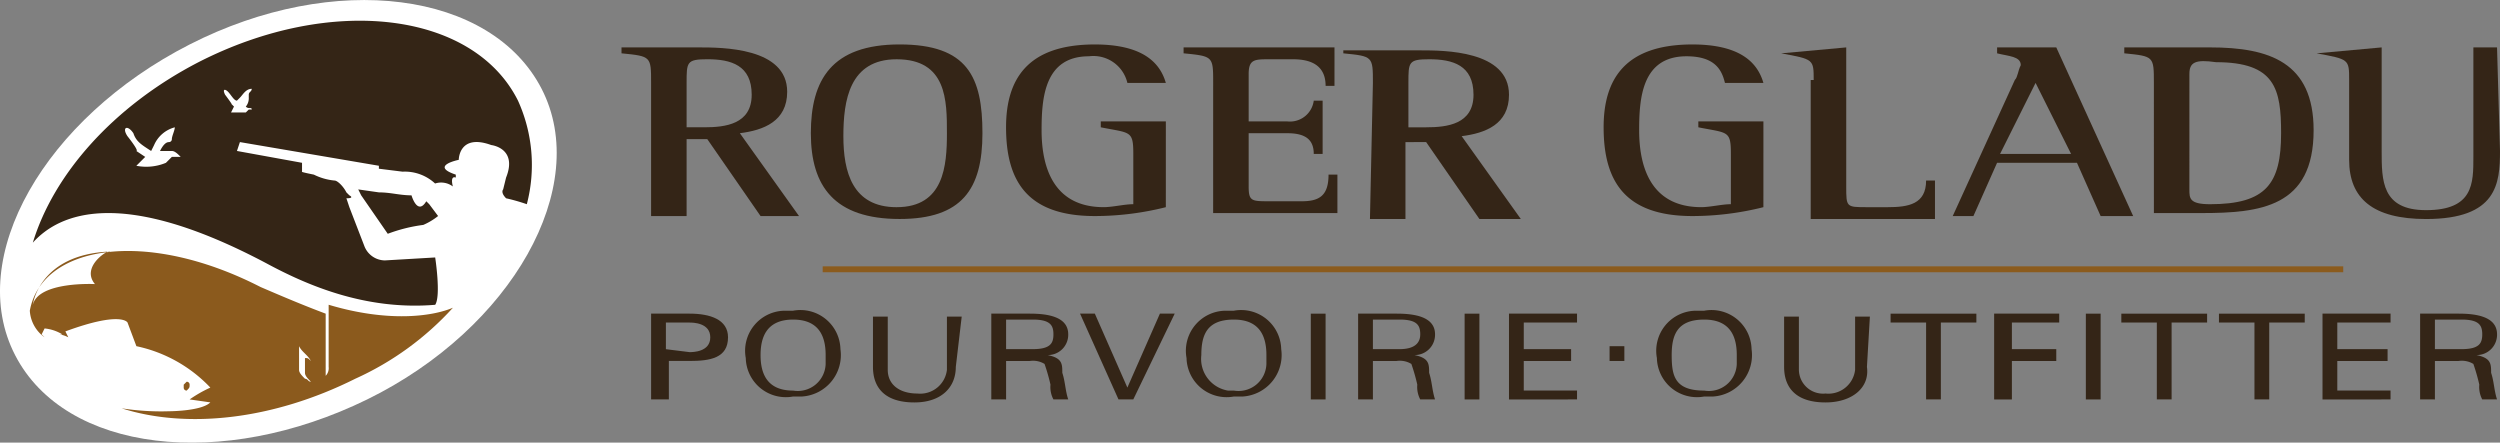 <svg xmlns="http://www.w3.org/2000/svg" xmlns:xlink="http://www.w3.org/1999/xlink" width="197.149" height="34.906" viewBox="0 0 197.149 34.906">
  <rect x="0" y="0" width="197.149" height="34.906" fill="#808080" stroke="none"/>
  <defs>
    <clipPath id="clip-path">
      <rect id="Rectangle_8353" data-name="Rectangle 8353" width="197.149" height="34.906" fill="none"/>
    </clipPath>
  </defs>
  <g id="Groupe_15237" data-name="Groupe 15237" transform="translate(0 0.001)">
    <g id="Groupe_15236" data-name="Groupe 15236" transform="translate(0 -0.001)" clip-path="url(#clip-path)">
      <path id="Tracé_11204" data-name="Tracé 11204" d="M25.043,13.636c.233,0,1.633,0,1.633-1.166s-1.4-1.166-1.633-1.166H23.176v2.1ZM22.01,10.6h3.033c1.633,0,3.033.467,3.033,1.866,0,1.633-1.4,1.866-3.033,1.866H23.41v3.033h-1.4Z" transform="translate(29.336 14.133)" fill="#342517"/>
      <path id="Tracé_11205" data-name="Tracé 11205" d="M28.957,16.816a2.2,2.2,0,0,0,2.566-2.1v-.7c0-1.4-.467-2.8-2.566-2.8s-2.566,1.4-2.566,2.8.467,2.8,2.566,2.8m0-6.3A3.16,3.16,0,0,1,32.69,13.55a3.273,3.273,0,0,1-3.033,3.733h-.7a3.16,3.16,0,0,1-3.733-3.033,3.16,3.16,0,0,1,3.033-3.733h.7" transform="translate(33.587 13.986)" fill="#342517"/>
      <path id="Tracé_11206" data-name="Tracé 11206" d="M36.042,14.669c0,1.633-1.166,2.8-3.266,2.8-2.333,0-3.266-1.166-3.266-2.8V10.7h1.166v4.2c0,1.166.933,1.866,2.333,1.866A2.119,2.119,0,0,0,35.342,14.9V10.7h1.166Z" transform="translate(39.332 14.267)" fill="#342517"/>
      <path id="Tracé_11207" data-name="Tracé 11207" d="M34.676,13.4h2.1c1.4,0,1.633-.467,1.633-1.166s-.233-1.166-1.633-1.166h-2.1Zm0,.933v3.033H33.51V10.6h3.033c1.4,0,3.033.233,3.033,1.633a1.6,1.6,0,0,1-1.633,1.633c1.166.233,1.166.7,1.166,1.4.233.7.233,1.4.467,2.1H38.409a2.1,2.1,0,0,1-.233-1.166,14.869,14.869,0,0,0-.467-1.633,1.748,1.748,0,0,0-1.166-.233H34.676" transform="translate(44.664 14.133)" fill="#342517"/>
      <path id="Tracé_11208" data-name="Tracé 11208" d="M43.975,10.6l-3.266,6.765H39.542L36.51,10.6h1.166l2.566,5.832L42.808,10.6Z" transform="translate(48.662 14.133)" fill="#342517"/>
      <path id="Tracé_11209" data-name="Tracé 11209" d="M43.857,16.816a2.2,2.2,0,0,0,2.566-2.1v-.7c0-1.4-.467-2.8-2.566-2.8s-2.566,1.166-2.566,2.8a2.533,2.533,0,0,0,2.1,2.8Zm0-6.3A3.16,3.16,0,0,1,47.59,13.55a3.273,3.273,0,0,1-3.033,3.733h-.7a3.16,3.16,0,0,1-3.733-3.033,3.16,3.16,0,0,1,3.033-3.733h.7" transform="translate(53.446 13.986)" fill="#342517"/>
      <rect id="Rectangle_8348" data-name="Rectangle 8348" width="1.166" height="6.765" transform="translate(103.369 24.735)" fill="#342517"/>
      <path id="Tracé_11210" data-name="Tracé 11210" d="M47.076,13.4h2.1c1.166,0,1.633-.467,1.633-1.166s-.233-1.166-1.633-1.166h-2.1Zm0,.933v3.033H45.91V10.6h3.033c1.4,0,3.033.233,3.033,1.633a1.6,1.6,0,0,1-1.633,1.633c1.166.233,1.166.7,1.166,1.4.233.7.233,1.4.467,2.1H50.809a2.1,2.1,0,0,1-.233-1.166,14.867,14.867,0,0,0-.467-1.633,1.748,1.748,0,0,0-1.166-.233H47.076" transform="translate(61.191 14.133)" fill="#342517"/>
      <rect id="Rectangle_8349" data-name="Rectangle 8349" width="1.166" height="6.765" transform="translate(115.499 24.735)" fill="#342517"/>
      <path id="Tracé_11211" data-name="Tracé 11211" d="M51.01,17.368V10.6h5.366v.7h-4.2v2.1h3.733v.933H52.176v2.333h4.2v.7Z" transform="translate(67.988 14.133)" fill="#342517"/>
      <path id="Tracé_11212" data-name="Tracé 11212" d="M59.757,16.816a2.2,2.2,0,0,0,2.566-2.1v-.7c0-1.4-.467-2.8-2.566-2.8s-2.566,1.166-2.566,2.8.233,2.8,2.566,2.8m0-6.3A3.16,3.16,0,0,1,63.49,13.55a3.273,3.273,0,0,1-3.033,3.733h-.7a3.16,3.16,0,0,1-3.733-3.033,3.16,3.16,0,0,1,3.033-3.733h.7" transform="translate(74.638 13.986)" fill="#342517"/>
      <path id="Tracé_11213" data-name="Tracé 11213" d="M66.842,14.669c.233,1.633-1.166,2.8-3.266,2.8-2.333,0-3.266-1.166-3.266-2.8V10.7h1.166v4.2a1.905,1.905,0,0,0,2.1,1.866A2.119,2.119,0,0,0,65.909,14.9V10.7h1.166Z" transform="translate(80.384 14.267)" fill="#342517"/>
      <path id="Tracé_11214" data-name="Tracé 11214" d="M66.709,11.3h-2.8v-.7h6.765v.7h-2.8v6.065H66.709Z" transform="translate(85.182 14.133)" fill="#342517"/>
      <path id="Tracé_11215" data-name="Tracé 11215" d="M67.41,17.368V10.6h5.132v.7H68.81v2.1h3.5v.933h-3.5v3.033Z" transform="translate(89.847 14.133)" fill="#342517"/>
      <rect id="Rectangle_8350" data-name="Rectangle 8350" width="1.166" height="6.765" transform="translate(164.489 24.735)" fill="#342517"/>
      <path id="Tracé_11216" data-name="Tracé 11216" d="M74.509,11.3h-2.8v-.7h6.765v.7h-2.8v6.065H74.509Z" transform="translate(95.578 14.133)" fill="#342517"/>
      <path id="Tracé_11217" data-name="Tracé 11217" d="M77.809,11.3h-2.8v-.7h6.765v.7h-2.8v6.065H77.809Z" transform="translate(99.977 14.133)" fill="#342517"/>
      <path id="Tracé_11218" data-name="Tracé 11218" d="M78.51,17.368V10.6h5.366v.7h-4.2v2.1h3.966v.933H79.676v2.333h4.2v.7Z" transform="translate(104.642 14.133)" fill="#342517"/>
      <path id="Tracé_11219" data-name="Tracé 11219" d="M82.976,13.4h2.1c1.4,0,1.633-.467,1.633-1.166s-.233-1.166-1.633-1.166h-2.1Zm0,.933v3.033H81.81V10.6h3.033c1.4,0,3.033.233,3.033,1.633a1.6,1.6,0,0,1-1.633,1.633c1.166.233,1.166.7,1.166,1.4.233.7.233,1.4.467,2.1H86.709a2.1,2.1,0,0,1-.233-1.166,14.871,14.871,0,0,0-.467-1.633,1.748,1.748,0,0,0-1.166-.233H82.976" transform="translate(109.04 14.133)" fill="#342517"/>
      <rect id="Rectangle_8351" data-name="Rectangle 8351" width="119.909" height="0.467" transform="translate(64.877 21.003)" fill="#8b5b1d"/>
      <path id="Tracé_11220" data-name="Tracé 11220" d="M26.142,7.9h1.4c1.633,0,3.733-.233,3.733-2.566s-1.633-2.8-3.5-2.8c-1.633,0-1.633.233-1.633,1.866Zm-2.8-3.5c0-2.1,0-2.1-2.333-2.333V1.6h6.065c1.866,0,7,0,7,3.5,0,2.333-1.866,3.033-3.733,3.266L35.007,14.9H31.974l-4.2-6.065H26.142V14.9h-2.8Z" transform="translate(28.003 2.138)" fill="#342517"/>
      <path id="Tracé_11221" data-name="Tracé 11221" d="M34.175,14.334c3.733,0,3.966-3.266,3.966-5.832s0-5.832-3.966-5.832c-3.733,0-4.2,3.266-4.2,6.065s.7,5.6,4.2,5.6M27.41,8.5c0-4.2,1.633-7,7-7s6.532,2.566,6.532,7-1.633,6.765-6.532,6.765c-5.132,0-7-2.566-7-6.765" transform="translate(36.533 2.004)" fill="#342517"/>
      <path id="Tracé_11222" data-name="Tracé 11222" d="M46.607,14.334a23.008,23.008,0,0,1-5.6.7c-5.366,0-7-2.8-7-7,0-3.733,1.633-6.532,7-6.532,3.733,0,5.132,1.4,5.6,3.033H43.575a2.752,2.752,0,0,0-3.033-2.1c-3.5,0-3.733,3.266-3.733,5.832,0,3.266,1.166,6.065,4.9,6.065.7,0,1.633-.233,2.333-.233V10.135c0-1.866-.233-1.633-2.566-2.1V7.568h5.132Z" transform="translate(45.33 2.004)" fill="#342517"/>
      <path id="Tracé_11223" data-name="Tracé 11223" d="M42.343,4.4c0-2.1,0-2.1-2.333-2.333V1.6h11.9V4.636h-.7c0-1.633-1.166-2.1-2.566-2.1H46.775c-1.166,0-1.633,0-1.633,1.166V7.435h3.033a1.892,1.892,0,0,0,2.1-1.633h.7V10h-.7c0-1.166-.7-1.633-2.1-1.633H45.142v4.2c0,1.166.233,1.166,1.633,1.166h2.566c1.4,0,2.1-.467,2.1-2.1h.7v3.033h-9.8Z" transform="translate(53.327 2.138)" fill="#342517"/>
      <path id="Tracé_11224" data-name="Tracé 11224" d="M50.542,7.768h1.4c1.633,0,3.733-.233,3.733-2.566s-1.633-2.8-3.5-2.8c-1.633,0-1.633.233-1.633,1.866v3.5m-2.8-3.5c0-2.1,0-2.1-2.333-2.333V1.7h6.065c1.866,0,7,0,7,3.5,0,2.333-1.866,3.033-3.733,3.266L59.407,15H56.141l-4.2-6.065H50.309V15h-2.8Z" transform="translate(60.525 2.271)" fill="#342517"/>
      <path id="Tracé_11225" data-name="Tracé 11225" d="M66.807,14.334a23.008,23.008,0,0,1-5.6.7c-5.366,0-7-2.8-7-7,0-3.733,1.633-6.532,7-6.532,3.733,0,5.132,1.4,5.6,3.033H63.775c-.233-.933-.7-2.1-3.033-2.1-3.5,0-3.733,3.266-3.733,5.832,0,3.266,1.166,6.065,4.9,6.065.7,0,1.633-.233,2.333-.233V10.135c0-1.866-.233-1.633-2.566-2.1V7.568h5.132Z" transform="translate(72.254 2.004)" fill="#342517"/>
      <path id="Tracé_11226" data-name="Tracé 11226" d="M62.776,4.169c0-1.633,0-1.633-2.566-2.1L65.342,1.6V12.567c0,1.633,0,1.633,1.633,1.633h1.633c1.633,0,3.033-.233,3.033-2.1h.7v3.033h-9.8V4.169Z" transform="translate(80.251 2.138)" fill="#342517"/>
      <path id="Tracé_11227" data-name="Tracé 11227" d="M69.743,10h5.6l-2.8-5.6Zm1.166-5.832c.233-.233.233-.7.467-1.166,0-.7-.933-.7-1.866-.933V1.6h4.666L80.24,14.9H77.674l-1.866-4.2h-6.3l-1.866,4.2H66.01Z" transform="translate(87.981 2.138)" fill="#342517"/>
      <path id="Tracé_11228" data-name="Tracé 11228" d="M76.942,12.8c0,.7,0,1.166,1.633,1.166,4.432,0,5.6-1.633,5.6-5.6,0-3.5-.467-5.6-5.132-5.6-1.633-.233-2.1,0-2.1.933Zm-2.8-8.4c0-2.1,0-2.1-2.333-2.333V1.6h6.765c4.666,0,8.165,1.166,8.165,6.532,0,6.065-4.2,6.532-8.865,6.532H74.143Z" transform="translate(95.712 2.138)" fill="#342517"/>
      <path id="Tracé_11229" data-name="Tracé 11229" d="M92.774,9.768c0,2.566-.233,5.366-5.832,5.366-4.2,0-6.065-1.633-6.065-4.666v-6.3c0-1.633,0-1.633-2.566-2.1L83.442,1.6V9.768c0,2.333,0,4.666,3.5,4.666,3.733,0,3.733-2.1,3.733-4.2V1.6H92.54Z" transform="translate(104.375 2.138)" fill="#342517"/>
      <rect id="Rectangle_8352" data-name="Rectangle 8352" width="1.166" height="1.166" transform="translate(126.93 27.301)" fill="#342517"/>
      <path id="Tracé_11230" data-name="Tracé 11230" d="M28.95,31.5C17.519,37.1,5.155,35.7,1.189,28S3.522,9.338,14.953,3.506s23.8-4.2,27.761,3.5S40.381,25.9,28.95,31.5" transform="translate(0 0.002)" fill="#fff"/>
      <path id="Tracé_11231" data-name="Tracé 11231" d="M13.607,19.025a.228.228,0,0,0-.233-.233l-.233.233v.233a.228.228,0,0,0,.233.233c.233-.233.233-.233.233-.467M6.142,11.093s-4.432-.233-4.9,1.633c0,0,.467-3.966,6.065-4.2,0-.233-2.333,1.166-1.166,2.566m18.43,1.633v4.9a.857.857,0,0,1-.233.7,1.769,1.769,0,0,1-.933.467h-.233c-.233,0-.233-.233-.467-.233-.233-.233-.467-.467-.467-.7V15.992c.233.467.7.7.933,1.166-.233-.233-.233-.233-.467-.233v1.166c0,.233.233.467.467.7h.233a1.022,1.022,0,0,0,.7-.233l.233-.233v-4.9c-1.866-.7-3.5-1.4-5.132-2.1-9.1-4.666-17.263-3.266-18.2,1.866a2.784,2.784,0,0,0,1.166,2.1l-.233-.233.233-.467a3.316,3.316,0,0,1,1.4.467H3.343a2.35,2.35,0,0,1,.7.233l-.233-.467c4.432-1.633,4.9-.7,4.9-.7l.7,1.866a11.209,11.209,0,0,1,5.832,3.266,10.143,10.143,0,0,0-1.633.933l1.633.233c-.7.7-3.266.7-3.266.7a20.067,20.067,0,0,1-3.733-.233c5.132,1.633,11.9.933,18.43-2.333a23.41,23.41,0,0,0,7.7-5.6c-1.633.7-5.132,1.166-9.8-.233" transform="translate(1.346 11.31)" fill="#8b5a1d"/>
      <path id="Tracé_11232" data-name="Tracé 11232" d="M33.07,16.1h0l-.7-.933-.233-.233c-.7,1.166-1.166-.467-1.166-.467-.933,0-1.633-.233-2.566-.233L26.771,14l.233.467L29.1,17.5a12.3,12.3,0,0,1,2.8-.7,5.1,5.1,0,0,0,1.166-.7m-14.7-8.4H18.14l-.233.233H16.74l.233-.467-.233-.233c.233.233-.467-.7-.467-.7-.233-.467,0-.467.233-.233s.467.7.7.7l.233-.233c.233-.233.467-.7.933-.7,0,.233-.233.233-.233.467V6.77a1.022,1.022,0,0,1-.233.7c.233.233.467,0,.467.233h0m-5.6,3.733h-.7l-.467.467a4.033,4.033,0,0,1-2.333.233l.7-.7-.7-.467c.233,0-.7-1.166-.7-1.166-.467-.7,0-.933.467-.233.233.7.7.933,1.4,1.4l.233-.467a2.466,2.466,0,0,1,1.633-1.4c0,.233-.233.7-.233.933a.228.228,0,0,1-.233.233q-.35,0-.7.7h.933c.233,0,.467.233.7.467M39.369,7c-3.5-7-14.7-8.4-25.195-3.033C7.409,7.47,2.743,12.835,1.11,18.2c2.1-2.333,7-4.432,18.43,1.633,3.033,1.633,7.7,3.733,13.3,3.266.467-.7,0-3.733,0-3.733l-3.966.233a1.754,1.754,0,0,1-1.633-1.166L26.071,15.4l-.233-.7c.7,0,.233-.233.233-.233l-.233-.233c-.233-.467-.7-.933-.933-.933a4.6,4.6,0,0,1-1.633-.467c-1.166-.233-.933-.233-.933-.233v-.7l-5.132-.933.233-.7L28.4,12.135v.233l1.866.233a3.508,3.508,0,0,1,2.566.933,1.543,1.543,0,0,1,1.4.233c-.233-.933.233-.7.233-.7v-.233c-2.1-.7.233-1.166.233-1.166s0-2.1,2.566-1.166c0,0,2.1.233,1.166,2.566L38.2,14s-.233.233.233.7a14.867,14.867,0,0,1,1.633.467A12.263,12.263,0,0,0,39.369,7" transform="translate(1.479 0.937)" fill="#342516"/>
    </g>
  </g>
</svg>
